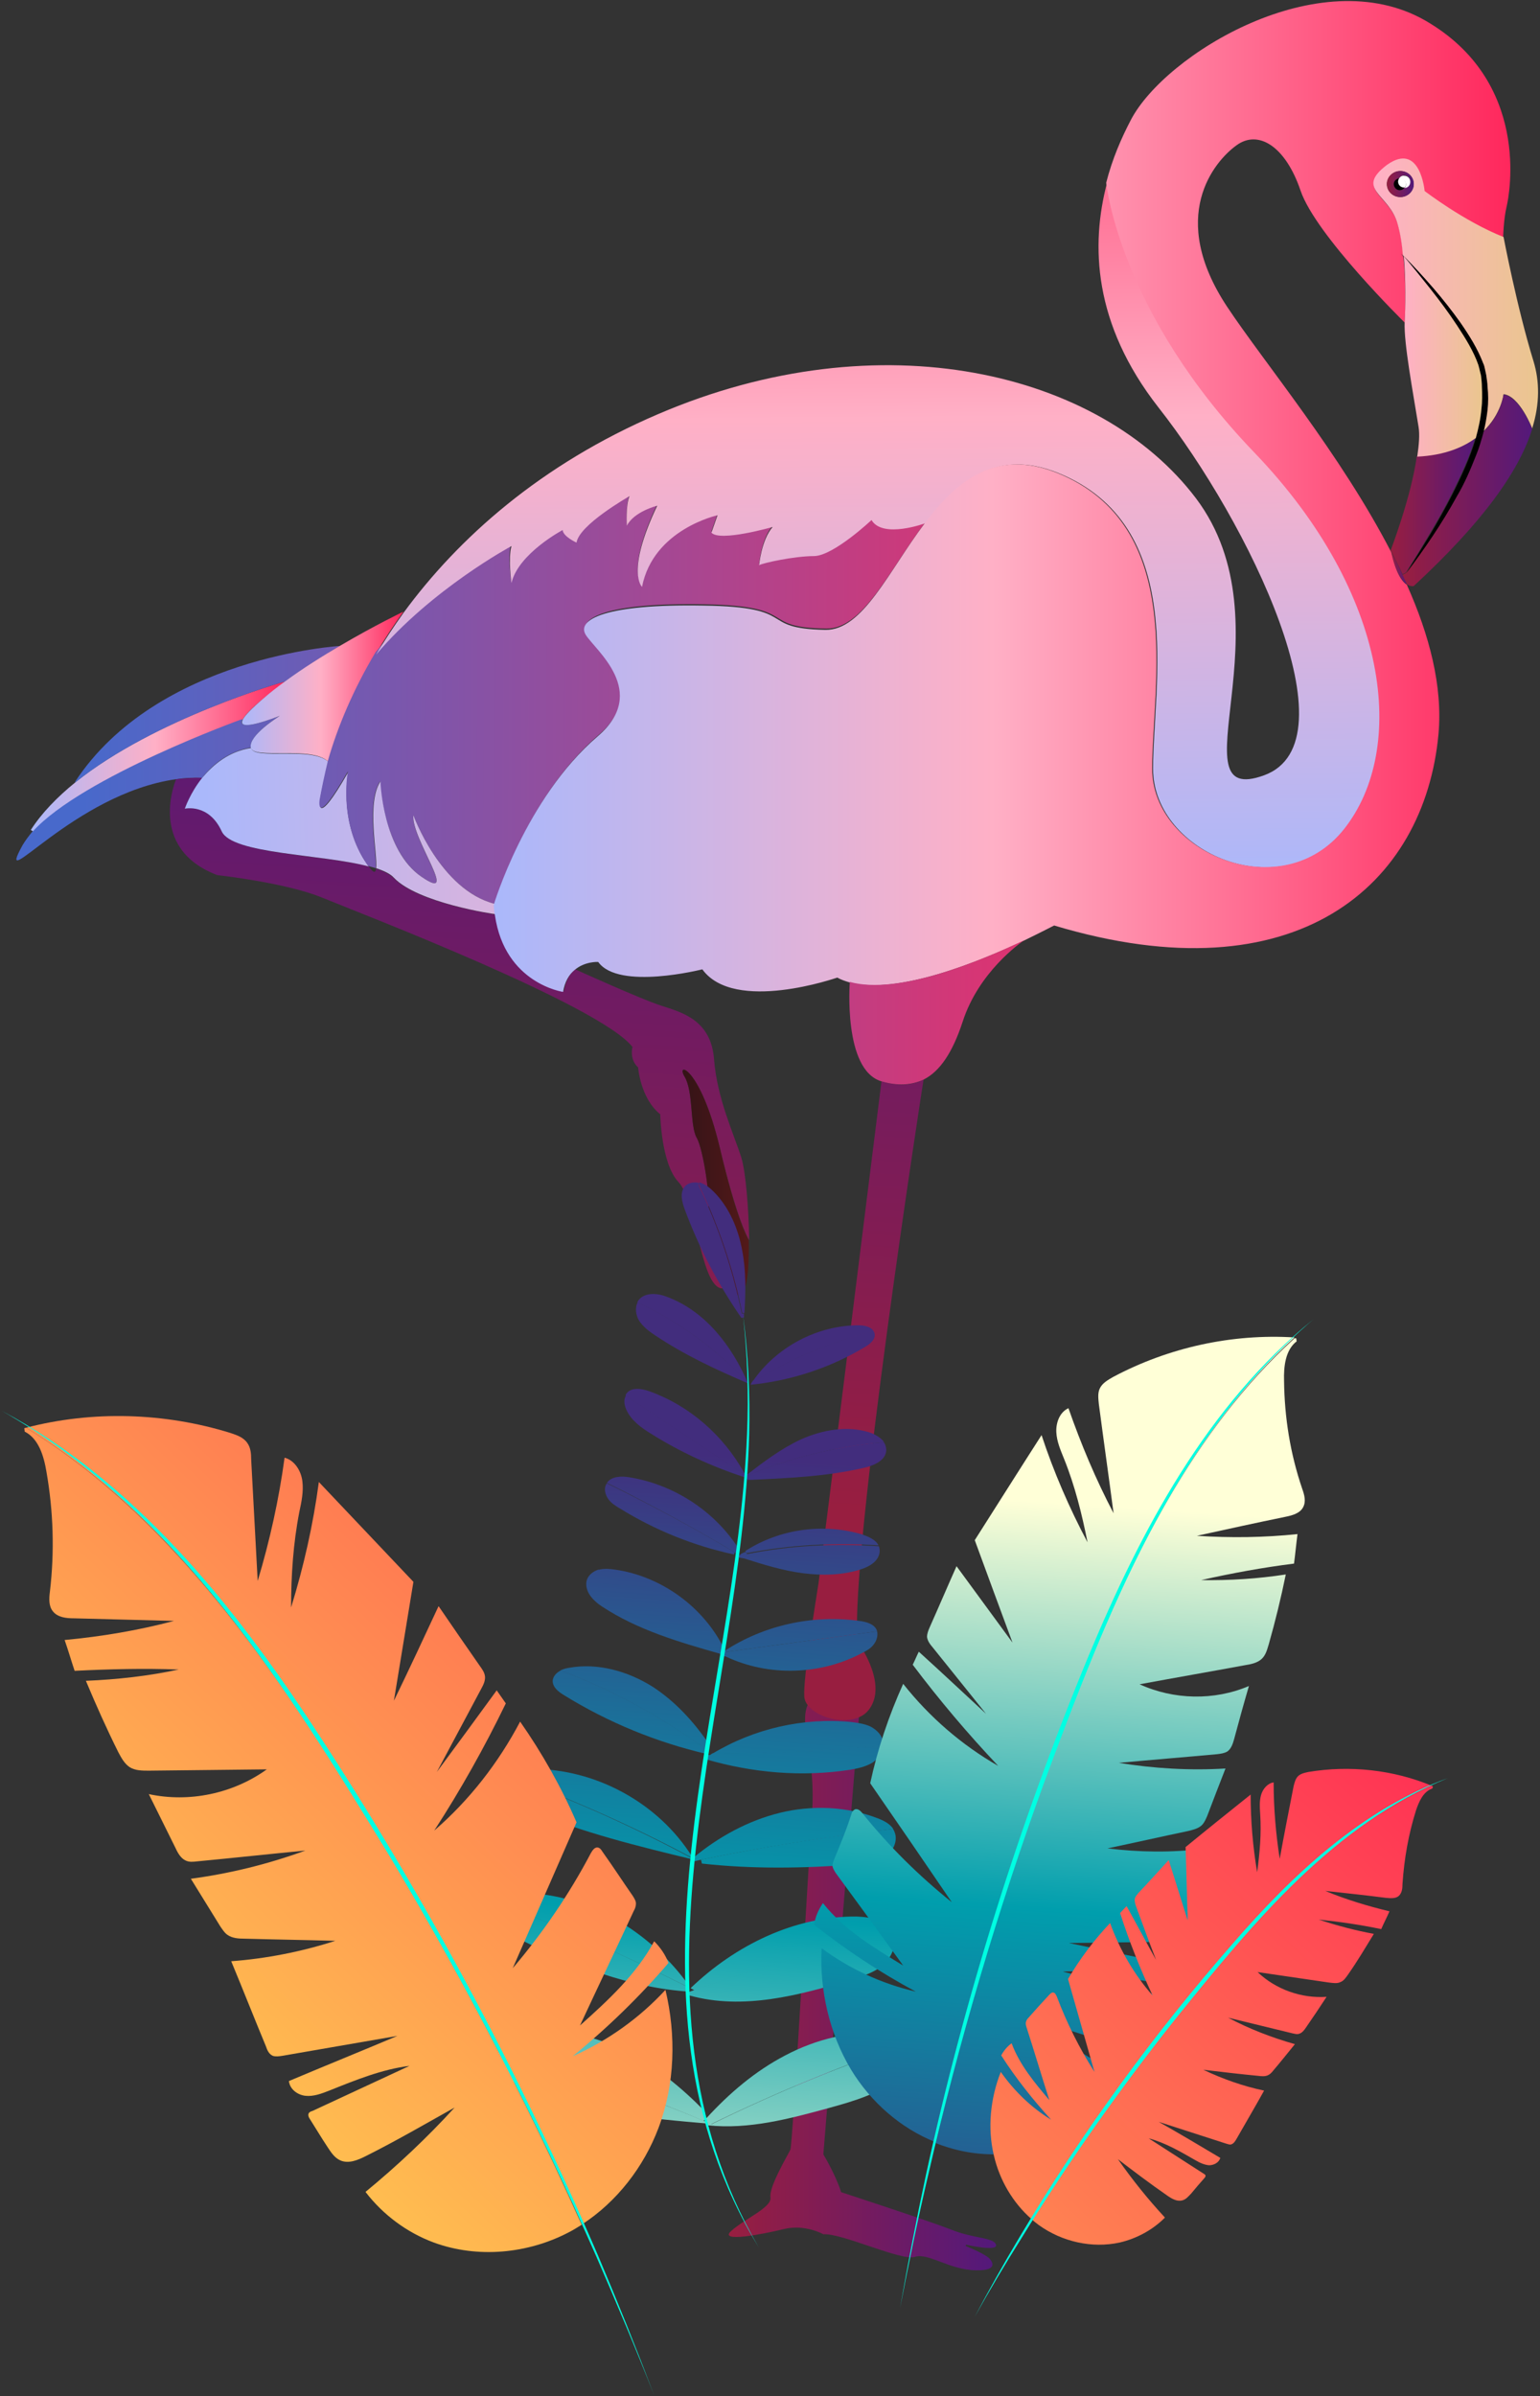 <?xml version="1.0" encoding="utf-8"?>
<!-- Generator: Adobe Illustrator 24.1.1, SVG Export Plug-In . SVG Version: 6.00 Build 0)  -->
<svg version="1.1" id="Layer_1" xmlns="http://www.w3.org/2000/svg" xmlns:xlink="http://www.w3.org/1999/xlink" x="0px" y="0px"
	 viewBox="0 0 355 552" style="enable-background:new 0 0 355 552;" xml:space="preserve">
<rect x="0" y="0" width="355" height="552" fill="#333333" stroke="none"/>
<style type="text/css">
	.st0{fill:url(#SVGID_1_);}
	.st1{fill:url(#SVGID_2_);}
	.st2{fill:url(#SVGID_3_);}
	.st3{fill:url(#SVGID_4_);}
	.st4{fill:url(#SVGID_5_);}
	.st5{fill:url(#SVGID_6_);}
	.st6{fill:url(#SVGID_7_);}
	.st7{fill:url(#SVGID_8_);}
	.st8{fill:url(#SVGID_9_);}
	.st9{fill:url(#SVGID_10_);}
	.st10{fill:url(#SVGID_11_);}
	.st11{fill:url(#SVGID_12_);}
	.st12{fill:url(#SVGID_13_);}
	.st13{fill:url(#SVGID_14_);}
	.st14{fill:url(#SVGID_15_);}
	.st15{fill:url(#SVGID_16_);}
	.st16{fill:url(#SVGID_17_);}
	.st17{fill:url(#SVGID_18_);}
	.st18{fill:#FFFFFF;}
	.st19{fill:url(#SVGID_19_);}
	.st20{fill:url(#SVGID_20_);}
	.st21{fill:none;}
	.st22{fill:url(#SVGID_21_);}
	.st23{fill:url(#SVGID_22_);}
	.st24{fill:url(#SVGID_23_);}
	.st25{fill:url(#SVGID_24_);}
	.st26{fill:url(#SVGID_25_);}
	.st27{fill:url(#SVGID_26_);}
	.st28{fill:url(#SVGID_27_);}
	.st29{fill:url(#SVGID_28_);}
	.st30{fill:url(#SVGID_29_);}
	.st31{fill:url(#SVGID_30_);}
	.st32{fill:url(#SVGID_31_);}
	.st33{fill:url(#SVGID_32_);}
	.st34{fill:url(#SVGID_33_);}
	.st35{fill:url(#SVGID_34_);}
	.st36{fill:url(#SVGID_35_);}
	.st37{fill:url(#SVGID_36_);}
	.st38{fill:url(#SVGID_37_);}
	.st39{fill:url(#SVGID_38_);}
	.st40{fill:url(#SVGID_39_);}
	.st41{fill:url(#SVGID_40_);}
	.st42{fill:url(#SVGID_41_);}
	.st43{fill:url(#SVGID_42_);}
	.st44{fill:url(#SVGID_43_);}
	.st45{fill:url(#SVGID_44_);}
	.st46{fill:url(#SVGID_45_);}
	.st47{fill:url(#SVGID_46_);}
	.st48{fill:url(#SVGID_47_);}
	.st49{fill:url(#SVGID_48_);}
	.st50{fill:url(#SVGID_49_);}
	.st51{fill:url(#SVGID_50_);}
	.st52{fill:url(#SVGID_51_);}
	.st53{fill:url(#SVGID_52_);}
	.st54{fill:url(#SVGID_53_);}
	.st55{fill:url(#SVGID_54_);}
	.st56{fill:#00FFE2;}
	.st57{fill:url(#SVGID_55_);}
	.st58{fill:url(#SVGID_56_);}
	.st59{fill:url(#SVGID_57_);}
	.st60{fill:url(#SVGID_58_);}
	.st61{fill:url(#SVGID_59_);}
	.st62{fill:url(#SVGID_60_);}
</style>
<g>
	<g>
		<g>
			
				<linearGradient id="SVGID_1_" gradientUnits="userSpaceOnUse" x1="387.528" y1="422.175" x2="391.126" y2="422.175" gradientTransform="matrix(-1 0 0 -1 711.83 553)">
				<stop  offset="0" style="stop-color:#53197B"/>
				<stop  offset="1" style="stop-color:#981E40"/>
			</linearGradient>
			<path class="st0" d="M323.3,132.4c-0.8-1.8-1.7-3.5-2.6-5.3c1.1,4.9,2.5,6.8,3.6,7.5C324,133.8,323.7,133.1,323.3,132.4z"/>
			
				<linearGradient id="SVGID_2_" gradientUnits="userSpaceOnUse" x1="426.87" y1="370.621" x2="692.64" y2="371.462" gradientTransform="matrix(-1 0 0 -1 711.83 553)">
				<stop  offset="0" style="stop-color:#FF275C"/>
				<stop  offset="1" style="stop-color:#4869CB"/>
			</linearGradient>
			<path class="st1" d="M5.2,194.7c-6.8,12.4,11.7-11.9,35.4-15.2c2-0.3,4-0.4,6-0.3c2.4-3.1,6.1-6.1,11.2-7c-0.5-2.8,6.3-7,6.7-7.3
				c-0.5,0.2-10.3,4.1-8.6,0.8l-0.2-0.1c0,0-36.6,13.2-48.1,25.8C6.6,192.6,5.8,193.7,5.2,194.7L5.2,194.7z"/>
			
				<linearGradient id="SVGID_3_" gradientUnits="userSpaceOnUse" x1="646.123" y1="378.727" x2="704.778" y2="378.727" gradientTransform="matrix(-1 0 0 -1 711.83 553)">
				<stop  offset="0" style="stop-color:#FF275C"/>
				<stop  offset="0.51" style="stop-color:#FFB0C6"/>
				<stop  offset="1" style="stop-color:#AAB8FB"/>
			</linearGradient>
			<path class="st2" d="M7.1,191.2l0.5,0.3c11.5-12.6,48.1-25.8,48.1-25.8l0.2,0.1c0.5-0.9,1.8-2.4,4.6-4.7c1.7-1.4,3.4-2.7,5.2-4.1
				c-0.5,0.1-30,8.5-48.3,23.2C13.2,183.6,9.6,187.3,7.1,191.2L7.1,191.2z"/>
			
				<linearGradient id="SVGID_4_" gradientUnits="userSpaceOnUse" x1="426.812" y1="387.735" x2="692.582" y2="388.576" gradientTransform="matrix(-1 0 0 -1 711.83 553)">
				<stop  offset="0" style="stop-color:#FF275C"/>
				<stop  offset="1" style="stop-color:#4869CB"/>
			</linearGradient>
			<path class="st3" d="M17.3,180.1l0.1,0.1c18.4-14.7,47.8-23.1,48.3-23.2l0,0c4.2-3,8.6-5.8,12.7-8.2
				C78.5,148.8,36.3,151.2,17.3,180.1L17.3,180.1z"/>
			
				<linearGradient id="SVGID_5_" gradientUnits="userSpaceOnUse" x1="600.7" y1="405.999" x2="612.112" y2="210.683" gradientTransform="matrix(-1 0 0 -1 711.83 553)">
				<stop  offset="0" style="stop-color:#53197B"/>
				<stop  offset="1" style="stop-color:#981E40"/>
			</linearGradient>
			<path class="st4" d="M167,293c-1-4.9-4.3-13-3.8-14.2c0.7-1.8-1-13.9-2.6-16.7c-1.6-2.8-0.7-10.6-2.8-14.1
				c-2.1-3.5,3.6-2.4,8.1,16.3c4,16.7,6.4,20.7,6.8,21.4c-0.1-7.3-0.8-15.7-1.8-19c-1.7-5.4-5.6-13.6-6.3-22.7
				c-0.7-9.1-7.5-10.8-12.1-12.3c-4.7-1.5-19.9-8.4-19.9-8.4c-1.2,1-2.2,2.6-2.6,5c0,0-13.3-1.9-15.7-17.6c-0.4-0.1-18-2.6-23.5-8.4
				c-0.9-0.9-2.3-1.6-4.1-2.2c-0.1,1-0.6,1.1-1.7-0.5c-10.9-2.8-31.5-2.8-33.9-8.1c-3-6.5-8.5-5.2-8.5-5.2s1.2-3.5,4-7.1
				c-2-0.1-4,0.1-6,0.3l0,0c0,0-6.9,15.9,9.5,22.1c0,0,15.7,1.7,24.2,5.2c8.5,3.5,64.1,24.8,71.5,34.4c0,0-0.8,2.8,1.3,4.7
				c0,0,0.5,7.1,5.1,10.8c0,0,0.2,11.4,4.2,15.6c4,4.2,5,22.7,9.5,24.4C167.5,297.2,167.6,295.5,167,293L167,293L167,293z"/>
			
				<linearGradient id="SVGID_6_" gradientUnits="userSpaceOnUse" x1="418.601" y1="373.776" x2="664.517" y2="366.406" gradientTransform="matrix(-1 0 0 -1 711.83 553)">
				<stop  offset="0" style="stop-color:#FF275C"/>
				<stop  offset="0.51" style="stop-color:#FFB0C6"/>
				<stop  offset="1" style="stop-color:#AAB8FB"/>
			</linearGradient>
			<path class="st5" d="M46.6,179.2c-2.8,3.5-4,7.1-4,7.1s5.5-1.3,8.5,5.2c2.4,5.3,23,5.2,33.9,8.1c-0.3-0.3-0.5-0.8-0.9-1.3
				c-6.1-9.6-3.8-20.5-3.8-20.5c-7.8,13.7-6.5,6.4-6.5,6.4c0.4-2.7,1.1-5.6,2-8.6c-3.7-3.8-17.4-0.4-17.9-3.3
				C52.7,173.1,49.1,176.2,46.6,179.2L46.6,179.2z"/>
			
				<linearGradient id="SVGID_7_" gradientUnits="userSpaceOnUse" x1="618.85" y1="394.776" x2="656.141" y2="394.776" gradientTransform="matrix(-1 0 0 -1 711.83 553)">
				<stop  offset="0" style="stop-color:#FF275C"/>
				<stop  offset="0.51" style="stop-color:#FFB0C6"/>
				<stop  offset="1" style="stop-color:#AAB8FB"/>
			</linearGradient>
			<path class="st6" d="M64.5,164.9c-0.4,0.3-7.2,4.5-6.7,7.3c0.5,2.9,14.2-0.5,17.9,3.3c2.2-7.7,5.8-16.3,11-25h0
				c1.9-3.2,4-6.4,6.3-9.6c0,0-6.5,3.1-14.5,7.8c-4.1,2.4-8.6,5.2-12.7,8.2l0,0c-1.8,1.3-3.6,2.7-5.2,4.1c-2.7,2.3-4.1,3.8-4.6,4.7
				C54.2,169,64,165.1,64.5,164.9z"/>
			
				<linearGradient id="SVGID_8_" gradientUnits="userSpaceOnUse" x1="426.802" y1="391.252" x2="692.573" y2="392.094" gradientTransform="matrix(-1 0 0 -1 711.83 553)">
				<stop  offset="0" style="stop-color:#FF275C"/>
				<stop  offset="1" style="stop-color:#4869CB"/>
			</linearGradient>
			<path class="st7" d="M73.7,184.1c0,0-1.3,7.3,6.5-6.4c0,0-2.2,10.9,3.8,20.5c0.3,0.5,0.6,0.9,0.9,1.3c0.6,0.2,1.2,0.3,1.7,0.5
				c0.4-3.1-2.3-14.9,1-20c0,0,0.6,15.8,9.6,22c9,6.2-2.6-8.9-1.9-14.2c0,0,6.2,17.2,18.7,20.4c0,0,7.3-24.6,24-38.9
				c12-10.3-0.7-19.9-2.8-23.4c-2-3.5,4.6-7.1,27.1-6.7c22.5,0.4,12.2,5.4,28.2,5.6c8.5,0.1,14.5-13.5,22.9-24.6
				c0,0-9.9,3.7-12.5-0.7c0,0-8.6,8.3-13.2,8.3c-4.5,0.1-11.9,1.7-12.7,2.1c0,0,0.5-5.8,3.1-8.8c0,0-12.2,3.5-14.1,1.3l1.4-4
				c0,0-14.8,3.3-17.4,16.5c0,0-3.8-3.4,3.5-18.7c0,0-5.4,1.3-7,4.6c0,0-0.3-4.6,0.6-6.8c-0.4,0.2-11.6,6.6-12.3,10.4
				c0,0-3.1-1.4-3.2-2.9c0,0-10.2,5.4-11.8,12.2c0,0-0.8-5.6,0-8.5c0,0-18.3,9.7-31.2,25h0c-5.2,8.7-8.8,17.3-11,25
				C74.8,178.5,74.2,181.4,73.7,184.1L73.7,184.1z"/>
			
				<linearGradient id="SVGID_9_" gradientUnits="userSpaceOnUse" x1="418.301" y1="363.415" x2="664.207" y2="356.046" gradientTransform="matrix(-1 0 0 -1 711.83 553)">
				<stop  offset="0" style="stop-color:#FF275C"/>
				<stop  offset="0.51" style="stop-color:#FFB0C6"/>
				<stop  offset="1" style="stop-color:#AAB8FB"/>
			</linearGradient>
			<path class="st8" d="M87.7,180c-3.3,5-0.6,16.9-1,20c1.8,0.6,3.3,1.3,4.1,2.2c5.5,5.8,23.1,8.4,23.5,8.4
				c-0.1-0.8-0.2-1.6-0.3-2.4c-12.5-3.2-18.7-20.4-18.7-20.4c-0.6,5.3,10.9,20.4,1.9,14.2C88.2,195.9,87.7,180.1,87.7,180L87.7,180z
				"/>
			
				<linearGradient id="SVGID_10_" gradientUnits="userSpaceOnUse" x1="510.776" y1="569.557" x2="509.093" y2="348.012" gradientTransform="matrix(-1 0 0 -1 711.83 553)">
				<stop  offset="0" style="stop-color:#FF275C"/>
				<stop  offset="0.51" style="stop-color:#FFB0C6"/>
				<stop  offset="1" style="stop-color:#AAB8FB"/>
			</linearGradient>
			<path class="st9" d="M145.1,114.3c-0.9,2.2-0.6,6.8-0.6,6.8c1.7-3.3,7-4.6,7-4.6c-7.3,15.3-3.5,18.7-3.5,18.7
				c2.6-13.3,17.4-16.5,17.4-16.5l-1.4,4c1.9,2.2,14.1-1.3,14.1-1.3c-2.6,3-3.1,8.8-3.1,8.8c0.8-0.5,8.1-2.1,12.7-2.1
				c4.5-0.1,13.2-8.3,13.2-8.3c2.6,4.4,12.5,0.7,12.5,0.7c7.3-9.6,16.3-17.2,30.4-11.6c30.1,12.1,22,48.8,22,68.2
				c0,19.4,29.9,32.2,44.3,13.8s10.6-54-20.7-86.6c-30.9-32.2-34.1-61.4-34.2-62.2c-3.8,14.3-3.2,32.5,11.8,51.7
				c20.8,26.4,45.5,77.1,24.4,84.8c-21.1,7.7,6.3-34.6-15.7-63.8c-22.1-29.2-72.7-41.4-124-19.4c-27.1,11.6-46.1,28.6-58.7,45.8
				c-2.3,3.2-4.4,6.4-6.3,9.6c12.9-15.2,31.2-25,31.2-25c-0.8,2.8,0,8.5,0,8.5c1.6-6.8,11.8-12.2,11.8-12.2c0.1,1.5,3.2,2.9,3.2,2.9
				C133.5,120.9,144.8,114.5,145.1,114.3L145.1,114.3z"/>
			
				<linearGradient id="SVGID_11_" gradientUnits="userSpaceOnUse" x1="363.551" y1="438.792" x2="597.816" y2="438.792" gradientTransform="matrix(-1 0 0 -1 711.83 553)">
				<stop  offset="0" style="stop-color:#FF275C"/>
				<stop  offset="0.51" style="stop-color:#FFB0C6"/>
				<stop  offset="1" style="stop-color:#AAB8FB"/>
			</linearGradient>
			<path class="st10" d="M236.2,216.6c4.1-2,6.8-3.4,6.8-3.4c56,16.8,85.4-9.4,88.6-44.1c1-11-2.1-22.8-7.3-34.4
				c-1.1-0.7-2.5-2.6-3.6-7.5c-11.6-22.5-29.3-43.7-37.8-56.5c-13.8-20.8-3-33.5,2.1-37.2c5-3.7,11.3,0.1,14.8,10.4
				c3.5,10.3,24,30.4,24,30.4c0.2-3.3,0.3-9.4-0.3-15.1c-0.2-0.2-0.4-0.5-0.6-0.7c0.2,0.2,0.4,0.4,0.6,0.6c-0.2-2.6-0.6-5.1-1.2-7.2
				c-1.8-7-10-8-2.5-13.7c7.5-5.6,8.5,5.9,8.5,5.9s9.1,7,18.2,10.6c0,0,0.1-4.2,0.8-7.1c0.7-2.9,5.6-28.9-18.8-42.9
				c-24.4-13.9-59.9,7.8-67.8,22.9c-2.2,4.2-4.3,9-5.7,14.5c0.1,0.9,3.3,30.1,34.2,62.2c31.4,32.7,35.1,68.3,20.7,86.6
				s-44.3,5.5-44.3-13.8s8.1-56.1-22-68.2c-14.1-5.6-23.1,1.9-30.4,11.6c-8.3,11-14.3,24.7-22.9,24.6c-16-0.3-5.6-5.3-28.2-5.6
				c-22.5-0.4-29.2,3.2-27.1,6.7c2.1,3.5,14.8,13.1,2.8,23.4c-16.7,14.3-24,38.9-24,38.9c0.1,0.8,0.1,1.6,0.3,2.4
				c2.3,15.7,15.7,17.6,15.7,17.6c0.4-2.4,1.4-4,2.6-5c2.4-2.1,5.5-1.9,5.5-1.9c4.7,6.6,24,1.7,24,1.7c7.4,10.2,31.1,1.9,31.1,1.9
				c0.9,0.5,1.8,0.8,2.8,1.1C207,229.3,226,221.4,236.2,216.6C236.2,216.6,236.2,216.6,236.2,216.6L236.2,216.6z"/>
			
				<linearGradient id="SVGID_12_" gradientUnits="userSpaceOnUse" x1="539.147" y1="280.652" x2="554.49" y2="280.652" gradientTransform="matrix(-1 0 0 -1 711.83 553)">
				<stop  offset="0" style="stop-color:#531919"/>
				<stop  offset="1" style="stop-color:#341317"/>
			</linearGradient>
			<path class="st11" d="M165.9,264.3c-4.5-18.7-10.2-19.8-8.1-16.3c2.1,3.5,1.2,11.3,2.8,14.1c1.6,2.7,3.3,14.9,2.6,16.7
				c-0.5,1.2,2.8,9.3,3.8,14.2c0,0,0,0,0,0c0.3,0.8,3,8.6,4.7,3.8c0.7-2,1-6.3,0.9-11.1C172.2,285,169.8,280.9,165.9,264.3z"/>
			
				<linearGradient id="SVGID_13_" gradientUnits="userSpaceOnUse" x1="482.233" y1="95.147" x2="543.902" y2="95.147" gradientTransform="matrix(-1 0 0 -1 711.83 553)">
				<stop  offset="0" style="stop-color:#53197B"/>
				<stop  offset="1" style="stop-color:#981E40"/>
			</linearGradient>
			<path class="st12" d="M222.6,517.4l0.1-0.3c0,0,7.4,1.7,6.9,0c-0.5-1.7-5.3-1.4-10.4-3.5c-5.1-2-25.3-8.6-25.3-8.6
				c-1.3-4.1-4.1-8.7-4.1-8.7l8.2-100.8c-3.9,1.7-9.8-0.1-11.8-2.8c-2.1,4.8,1.9,11.7,1,24.8c-0.9,13.1-4.5,76.6-5,77.7
				c-0.5,1.1-5,8.6-4.6,11c0.4,2.3-5.9,4.9-9,7.7c-3.2,2.8,7.2,0.8,12.1-0.4c4.9-1.2,9.1,1.2,9.1,1.2c4.3-0.3,17.9,6.2,21.1,5.2
				c3.1-1,7.9,3,14.1,3.1c6.2,0.1,2.9-2.9,2.9-2.9C226.7,519.2,224.8,518.3,222.6,517.4L222.6,517.4z"/>
			
				<linearGradient id="SVGID_14_" gradientUnits="userSpaceOnUse" x1="502.962" y1="400.265" x2="514.365" y2="204.968" gradientTransform="matrix(-1 0 0 -1 711.83 553)">
				<stop  offset="0" style="stop-color:#53197B"/>
				<stop  offset="1" style="stop-color:#981E40"/>
			</linearGradient>
			<path class="st13" d="M186.2,392.8c2,2.7,7.9,4.5,11.8,2.8c1.2-0.5,2.1-1.3,2.8-2.5c3.5-6-3.1-14.9-3.1-14.9
				c-1.9-19.4,15-128.4,15.2-129.5c-2.8,1.4-6,1.5-9.7,0.4c0,0-14,112.2-14.5,115.5c-0.5,3.4-3.6,21.8-3.3,26.3
				C185.5,391.6,185.7,392.2,186.2,392.8L186.2,392.8z"/>
			
				<linearGradient id="SVGID_15_" gradientUnits="userSpaceOnUse" x1="427.025" y1="319.579" x2="692.805" y2="320.42" gradientTransform="matrix(-1 0 0 -1 711.83 553)">
				<stop  offset="0" style="stop-color:#FF275C"/>
				<stop  offset="1" style="stop-color:#4869CB"/>
			</linearGradient>
			<path class="st14" d="M195.9,226.2c0,0-1.6,20.3,7.3,22.9c3.7,1.1,6.9,0.9,9.7-0.4l0,0c3.8-1.9,6.7-6.3,9-13.3
				c3.7-11.5,13.3-18.2,14.2-18.8C226,221.4,207,229.3,195.9,226.2L195.9,226.2z"/>
			
				<linearGradient id="SVGID_16_" gradientUnits="userSpaceOnUse" x1="357.18" y1="484.993" x2="395.048" y2="484.993" gradientTransform="matrix(-1 0 0 -1 711.83 553)">
				<stop  offset="0" style="stop-color:#EAC68E"/>
				<stop  offset="1" style="stop-color:#FFB0C6"/>
			</linearGradient>
			<path class="st15" d="M328.4,44c0,0,9.1,7,18.2,10.6c0,0,3.1,16.3,6.9,28.6c1.4,4.6,1.5,9.7-0.3,15.5l0,0c0,0-2.9-7.5-6.6-7.9
				c0,0-0.5,4.6-4.7,8.6c0.4-1.6,0.7-3.3,0.9-5c0.2-1.8,0.2-3.6,0-5.4c0-0.9-0.2-1.8-0.3-2.7c-0.1-0.4-0.2-0.9-0.3-1.4
				c-0.1-0.5-0.2-0.9-0.4-1.3c-1.3-3.4-3.2-6.4-5.2-9.3c-3.9-5.5-8.4-10.6-13.2-15.4c-0.2-2.6-0.6-5.1-1.2-7.2c-1.8-7-10-8-2.5-13.7
				C327.4,32.5,328.4,44,328.4,44L328.4,44z M322.8,45.4c1.7,0,3.1-1.4,3.1-3c0-1.7-1.4-3-3.1-3s-3.1,1.4-3.1,3
				C319.7,44.1,321.1,45.4,322.8,45.4z"/>
			
				<linearGradient id="SVGID_17_" gradientUnits="userSpaceOnUse" x1="385.923" y1="510.587" x2="392.161" y2="510.587" gradientTransform="matrix(-1 0 0 -1 711.83 553)">
				<stop  offset="0" style="stop-color:#53197B"/>
				<stop  offset="1" style="stop-color:#981E40"/>
			</linearGradient>
			<path class="st16" d="M325.9,42.4c0,1.7-1.4,3-3.1,3s-3.1-1.4-3.1-3c0-1.7,1.4-3,3.1-3S325.9,40.7,325.9,42.4z M322.7,43.8
				c0.5,0,0.9-0.2,1.1-0.6c0.7,0,1.3-0.6,1.3-1.4s-0.6-1.4-1.4-1.4c-0.5,0-0.9,0.3-1.2,0.7c-0.7,0.1-1.2,0.7-1.2,1.3
				C321.3,43.2,321.9,43.8,322.7,43.8L322.7,43.8z"/>
			
				<linearGradient id="SVGID_18_" gradientUnits="userSpaceOnUse" x1="371.668" y1="436.343" x2="391.203" y2="436.343" gradientTransform="matrix(-1 0 0 -1 711.83 553)">
				<stop  offset="0" style="stop-color:#53197B"/>
				<stop  offset="1" style="stop-color:#981E40"/>
			</linearGradient>
			<path class="st17" d="M320.6,126.7c0,0.1,0,0.2,0.1,0.3c0.9,1.8,1.8,3.5,2.6,5.3l0.8-0.4l2.8-4.5l2.7-4.5c1.8-3,3.5-6,5.1-9.2
				c2.1-4.2,4.1-8.5,5.4-12.9c-3,2.2-7.3,3.9-13.5,4.3C325.3,114.5,320.6,126.7,320.6,126.7L320.6,126.7z"/>
			<path d="M322.5,41.1c-0.7,0.1-1.2,0.7-1.2,1.3c0,0.7,0.6,1.4,1.3,1.4c0.5,0,0.9-0.2,1.1-0.6h-0.1c-0.8,0-1.4-0.6-1.4-1.4
				C322.3,41.5,322.4,41.3,322.5,41.1L322.5,41.1z"/>
			<path class="st18" d="M322.5,41.1c-0.1,0.2-0.2,0.5-0.2,0.7c0,0.8,0.6,1.4,1.4,1.4h0.1c0.2-0.2,0.3-0.5,0.3-0.8
				c0-0.7-0.6-1.4-1.4-1.4C322.6,41.1,322.6,41.1,322.5,41.1L322.5,41.1z"/>
			<path class="st18" d="M322.5,41.1c0,0,0.1,0,0.2,0c0.7,0,1.4,0.6,1.4,1.4c0,0.3-0.1,0.6-0.3,0.8c0.7,0,1.3-0.6,1.3-1.4
				s-0.6-1.4-1.4-1.4C323.2,40.4,322.8,40.7,322.5,41.1L322.5,41.1z"/>
			<path d="M323,58.4c0.2,0.2,0.4,0.5,0.6,0.7c0,0,0-0.1,0-0.1C323.4,58.8,323.2,58.6,323,58.4L323,58.4z"/>
			
				<linearGradient id="SVGID_19_" gradientUnits="userSpaceOnUse" x1="358.544" y1="440.098" x2="388.524" y2="440.098" gradientTransform="matrix(-1 0 0 -1 711.83 553)">
				<stop  offset="0" style="stop-color:#53197B"/>
				<stop  offset="1" style="stop-color:#981E40"/>
			</linearGradient>
			<path class="st19" d="M324.1,132l-0.8,0.4c0.3,0.7,0.7,1.5,1,2.2c0.9,0.6,1.6,0.4,1.6,0.4c16-14.8,24.3-26.5,27.3-36.2l0,0
				c0,0-2.9-7.5-6.6-7.9c0,0-0.5,4.6-4.7,8.6c-0.5,1.8-1,3.6-1.7,5.3c-1.3,3.3-2.7,6.5-4.5,9.6C332.4,120.5,328.4,126.4,324.1,132
				L324.1,132z"/>
			<path d="M323.6,59c0,0,0,0.1,0,0.1c2.1,2.4,4.1,4.9,6.1,7.5c2.2,2.7,4.3,5.6,6.2,8.5c1.9,2.9,3.7,5.9,4.9,9.1
				c0.2,0.4,0.3,0.8,0.3,1.2c0.1,0.4,0.2,0.8,0.3,1.2c0.1,0.9,0.2,1.7,0.2,2.6c0.1,1.7,0.1,3.4-0.1,5.1c-0.2,2.3-0.7,4.5-1.3,6.7
				c0.7-0.5,1.3-1,1.8-1.5c0.4-1.6,0.7-3.3,0.9-5c0.2-1.8,0.2-3.6,0-5.4c0-0.9-0.2-1.8-0.3-2.7c-0.1-0.4-0.2-0.9-0.3-1.4
				c-0.1-0.5-0.2-0.9-0.4-1.3c-1.3-3.4-3.2-6.4-5.2-9.3C332.8,68.9,328.3,63.8,323.6,59L323.6,59z"/>
			
				<linearGradient id="SVGID_20_" gradientUnits="userSpaceOnUse" x1="370.218" y1="470.844" x2="388.254" y2="470.844" gradientTransform="matrix(-1 0 0 -1 711.83 553)">
				<stop  offset="0" style="stop-color:#EAC68E"/>
				<stop  offset="1" style="stop-color:#FFB0C6"/>
			</linearGradient>
			<path class="st20" d="M323.8,74.2c-0.2,4.9,1.9,16,3.2,24.1c0.3,1.8,0.1,4.2-0.3,6.9c6.2-0.3,10.5-2.1,13.5-4.3
				c0.6-2.2,1.1-4.4,1.3-6.7c0.2-1.7,0.2-3.4,0.1-5.1c0-0.9-0.1-1.7-0.2-2.6c-0.1-0.4-0.2-0.8-0.3-1.2c-0.1-0.4-0.2-0.8-0.3-1.2
				c-1.1-3.2-3-6.2-4.9-9.1c-1.9-2.9-4-5.7-6.2-8.5c-2-2.5-4-5-6.1-7.5C324.1,64.8,324,70.8,323.8,74.2L323.8,74.2z"/>
			<path d="M327,127.5l-2.8,4.5c4.2-5.6,8.2-11.4,11.6-17.6c1.8-3,3.2-6.3,4.5-9.6c0.7-1.7,1.2-3.5,1.7-5.3c-0.5,0.5-1.1,1-1.8,1.5
				c-1.3,4.4-3.3,8.7-5.4,12.9c-1.6,3.1-3.3,6.2-5.1,9.2L327,127.5L327,127.5z"/>
		</g>
		<path class="st21" d="M207.7,120.8c4.5-4.7,10.3-7.7,16.5-9.4"/>
	</g>
	<g>
		
			<linearGradient id="SVGID_21_" gradientUnits="userSpaceOnUse" x1="581.034" y1="20.328" x2="567.553" y2="219.165" gradientTransform="matrix(-1 0 0 -1 711.83 553)">
			<stop  offset="0" style="stop-color:#FFFFD7"/>
			<stop  offset="0.47" style="stop-color:#009EAD"/>
			<stop  offset="1" style="stop-color:#422D7D"/>
		</linearGradient>
		<path class="st22" d="M122.5,407.5c-1.8,0-3.9,0.3-5,1.7c14.4,5.3,28.4,11.5,41.9,18.7l0.2-0.1
			C151.8,415.3,137.2,407.4,122.5,407.5L122.5,407.5z"/>
		
			<linearGradient id="SVGID_22_" gradientUnits="userSpaceOnUse" x1="574.992" y1="19.912" x2="561.52" y2="218.749" gradientTransform="matrix(-1 0 0 -1 711.83 553)">
			<stop  offset="0" style="stop-color:#FFFFD7"/>
			<stop  offset="0.47" style="stop-color:#009EAD"/>
			<stop  offset="1" style="stop-color:#422D7D"/>
		</linearGradient>
		<path class="st23" d="M131.2,384.2c-0.7,0.1-1.4,0.3-2,0.6c12.1,4.6,23.5,10.8,33.9,18.5c0.1-0.6,0.2-1.1,0.3-1.6
			c-3.5-5.1-7.7-9.7-12.9-13.1C144.8,385,137.8,383,131.2,384.2L131.2,384.2z"/>
		
			<linearGradient id="SVGID_23_" gradientUnits="userSpaceOnUse" x1="569.772" y1="19.544" x2="556.291" y2="218.391" gradientTransform="matrix(-1 0 0 -1 711.83 553)">
			<stop  offset="0" style="stop-color:#FFFFD7"/>
			<stop  offset="0.47" style="stop-color:#009EAD"/>
			<stop  offset="1" style="stop-color:#422D7D"/>
		</linearGradient>
		<path class="st24" d="M169.4,357.6c-9.6-5.7-19.5-11-29.5-15.9c-0.1,0.1-0.1,0.2-0.2,0.3c-0.5,1-0.2,2.3,0.5,3.3s1.7,1.6,2.7,2.2
			c8.1,5,17,8.6,26.3,10.6L169.4,357.6z"/>
		
			<linearGradient id="SVGID_24_" gradientUnits="userSpaceOnUse" x1="570.734" y1="19.621" x2="557.253" y2="218.458" gradientTransform="matrix(-1 0 0 -1 711.83 553)">
			<stop  offset="0" style="stop-color:#FFFFD7"/>
			<stop  offset="0.47" style="stop-color:#009EAD"/>
			<stop  offset="1" style="stop-color:#422D7D"/>
		</linearGradient>
		<path class="st25" d="M141.9,361.6c-1.3-0.2-2.6-0.3-3.8,0c-0.1,0-0.2,0-0.3,0.1c9.8,5.1,19.3,10.9,28.3,17.3l0.3-0.2
			C161.5,369.7,152.1,363.1,141.9,361.6L141.9,361.6z"/>
		
			<linearGradient id="SVGID_25_" gradientUnits="userSpaceOnUse" x1="567.785" y1="19.418" x2="554.304" y2="218.246" gradientTransform="matrix(-1 0 0 -1 711.83 553)">
			<stop  offset="0" style="stop-color:#FFFFD7"/>
			<stop  offset="0.47" style="stop-color:#009EAD"/>
			<stop  offset="1" style="stop-color:#422D7D"/>
		</linearGradient>
		<path class="st26" d="M149.7,320.5c-1.7-0.6-4-1-5.2,0.4c-0.1,0.2-0.3,0.3-0.3,0.6c8.9,5.9,17.7,11.8,26.6,17.7h0.7
			C166.7,330.6,158.9,323.8,149.7,320.5L149.7,320.5z"/>
		
			<linearGradient id="SVGID_26_" gradientUnits="userSpaceOnUse" x1="580.486" y1="20.289" x2="567.005" y2="219.136" gradientTransform="matrix(-1 0 0 -1 711.83 553)">
			<stop  offset="0" style="stop-color:#FFFFD7"/>
			<stop  offset="0.47" style="stop-color:#009EAD"/>
			<stop  offset="1" style="stop-color:#422D7D"/>
		</linearGradient>
		<path class="st27" d="M158,456.3c-8.3-11-21.1-19-34.8-20.1c-1.9-0.1-3.8-0.2-5.6,0.6c-0.9,0.4-1.7,1-2.2,1.7
			c14.7,5.8,29.2,12.2,43.3,19.3c0-0.5,0-1,0-1.5L158,456.3L158,456.3z"/>
		
			<linearGradient id="SVGID_27_" gradientUnits="userSpaceOnUse" x1="580.812" y1="20.308" x2="567.331" y2="219.165" gradientTransform="matrix(-1 0 0 -1 711.83 553)">
			<stop  offset="0" style="stop-color:#FFFFD7"/>
			<stop  offset="0.47" style="stop-color:#009EAD"/>
			<stop  offset="1" style="stop-color:#422D7D"/>
		</linearGradient>
		<path class="st28" d="M158.7,457.8c-14.1-7.1-28.6-13.6-43.3-19.3c-0.6,0.7-0.9,1.6-0.9,2.6c0,2.7,2.8,4.4,5.2,5.6
			c12.3,6,25.4,11.2,39.1,12.1c0-0.1,0-0.2,0-0.3C158.7,458.2,158.7,458,158.7,457.8L158.7,457.8z"/>
		
			<linearGradient id="SVGID_28_" gradientUnits="userSpaceOnUse" x1="581.188" y1="20.327" x2="567.706" y2="219.184" gradientTransform="matrix(-1 0 0 -1 711.83 553)">
			<stop  offset="0" style="stop-color:#FFFFD7"/>
			<stop  offset="0.47" style="stop-color:#009EAD"/>
			<stop  offset="1" style="stop-color:#422D7D"/>
		</linearGradient>
		<path class="st29" d="M159.4,428c-13.5-7.2-27.5-13.5-41.9-18.7c-0.1,0.1-0.2,0.3-0.3,0.5c-0.1,0.2-0.2,0.5-0.3,0.7
			c-0.4,1.3,0.2,2.9,1.1,3.9c1.1,1.3,2.7,2,4.3,2.7c12,5.1,24.8,8.2,37.6,11.3h0c0-0.1-0.1-0.2-0.1-0.2c0-0.1-0.1-0.1-0.1-0.2
			L159.4,428L159.4,428z"/>
		
			<linearGradient id="SVGID_29_" gradientUnits="userSpaceOnUse" x1="534.931" y1="17.233" x2="521.459" y2="215.992" gradientTransform="matrix(-1 0 0 -1 711.83 553)">
			<stop  offset="0" style="stop-color:#FFFFD7"/>
			<stop  offset="0.47" style="stop-color:#009EAD"/>
			<stop  offset="1" style="stop-color:#422D7D"/>
		</linearGradient>
		<path class="st30" d="M159,459.7c12.2,3.4,25.2,0,37.3-3.7c2.6-0.8,5.4-1.6,7.4-3.5c1.9-1.7,3.1-4.6,2.2-7
			c-15.5,3.3-30.8,7.6-45.8,12.9c-0.4,0.2-0.9,0.3-1.3,0.5c0,0.3,0,0.5,0,0.8L159,459.7L159,459.7z"/>
		
			<linearGradient id="SVGID_30_" gradientUnits="userSpaceOnUse" x1="534.982" y1="17.242" x2="521.51" y2="216.002" gradientTransform="matrix(-1 0 0 -1 711.83 553)">
			<stop  offset="0" style="stop-color:#FFFFD7"/>
			<stop  offset="0.47" style="stop-color:#009EAD"/>
			<stop  offset="1" style="stop-color:#422D7D"/>
		</linearGradient>
		<path class="st31" d="M160.1,458.5c15-5.3,30.3-9.6,45.8-12.9c0-0.1-0.1-0.2-0.1-0.4c-1.4-2.9-5.2-3.6-8.4-3.7
			c-14.2-0.1-27.9,6.6-38.2,16.5C159.5,458.2,159.8,458.3,160.1,458.5L160.1,458.5z"/>
		
			<linearGradient id="SVGID_31_" gradientUnits="userSpaceOnUse" x1="576.325" y1="20.008" x2="562.834" y2="218.894" gradientTransform="matrix(-1 0 0 -1 711.83 553)">
			<stop  offset="0" style="stop-color:#FFFFD7"/>
			<stop  offset="0.47" style="stop-color:#009EAD"/>
			<stop  offset="1" style="stop-color:#422D7D"/>
		</linearGradient>
		<path class="st32" d="M122,481.4c13,5.3,27.2,6.6,41.2,7.8c0-0.1,0-0.2-0.1-0.3c-0.3-0.1-0.5-0.2-0.8-0.3
			c-15.2-6.5-31.1-11.5-47.4-14.7c0,1.7,0.8,3.4,2.1,4.6C118.3,479.8,120.1,480.7,122,481.4z"/>
		
			<linearGradient id="SVGID_32_" gradientUnits="userSpaceOnUse" x1="576.498" y1="20.026" x2="563.016" y2="218.873" gradientTransform="matrix(-1 0 0 -1 711.83 553)">
			<stop  offset="0" style="stop-color:#FFFFD7"/>
			<stop  offset="0.47" style="stop-color:#009EAD"/>
			<stop  offset="1" style="stop-color:#422D7D"/>
		</linearGradient>
		<path class="st33" d="M162.4,486.3c-5.2-5.3-11-10.1-17.6-13.5c-6.6-3.4-14.1-5.3-21.5-4.8c-1.8,0.1-3.6,0.4-5.2,1.2
			c-1.6,0.8-2.9,2.3-3.2,4c0,0.2-0.1,0.5-0.1,0.7c16.3,3.2,32.2,8.1,47.4,14.7c0.2-0.2,0.3-0.4,0.5-0.6
			C162.7,487.5,162.5,486.9,162.4,486.3L162.4,486.3L162.4,486.3z"/>
		
			<linearGradient id="SVGID_33_" gradientUnits="userSpaceOnUse" x1="575.918" y1="19.969" x2="562.436" y2="218.816" gradientTransform="matrix(-1 0 0 -1 711.83 553)">
			<stop  offset="0" style="stop-color:#FFFFD7"/>
			<stop  offset="0.47" style="stop-color:#009EAD"/>
			<stop  offset="1" style="stop-color:#422D7D"/>
		</linearGradient>
		<path class="st34" d="M163.2,403.3c-10.4-7.7-21.8-13.9-33.9-18.5c-1,0.5-1.8,1.3-1.9,2.4c0,1.5,1.3,2.5,2.6,3.3
			c10.2,6.3,21.4,10.9,33.1,13.6c0-0.1,0-0.2,0-0.3C163.1,403.7,163.1,403.5,163.2,403.3L163.2,403.3z"/>
		
			<linearGradient id="SVGID_34_" gradientUnits="userSpaceOnUse" x1="529.455" y1="16.856" x2="515.983" y2="215.625" gradientTransform="matrix(-1 0 0 -1 711.83 553)">
			<stop  offset="0" style="stop-color:#FFFFD7"/>
			<stop  offset="0.47" style="stop-color:#009EAD"/>
			<stop  offset="1" style="stop-color:#422D7D"/>
		</linearGradient>
		<path class="st35" d="M181,473.5c-6.9,3.6-12.9,8.7-18.2,14.5c0.1,0.3,0.1,0.6,0.2,0.9c0.3,0.1,0.6,0.3,1,0.4
			c14.8-7.2,30-13.5,45.6-18.7c-1.1-1.6-3.3-2.1-5.2-2.2C196.4,467.7,188.2,469.7,181,473.5L181,473.5z"/>
		
			<linearGradient id="SVGID_35_" gradientUnits="userSpaceOnUse" x1="537.542" y1="17.436" x2="524.061" y2="216.176" gradientTransform="matrix(-1 0 0 -1 711.83 553)">
			<stop  offset="0" style="stop-color:#FFFFD7"/>
			<stop  offset="0.47" style="stop-color:#009EAD"/>
			<stop  offset="1" style="stop-color:#422D7D"/>
		</linearGradient>
		<path class="st36" d="M163,404.2c-0.1,0.4-0.1,0.7-0.2,1.1c10.7,3.1,22,4.1,33.1,2.4c1.8-0.3,3.7-0.7,5.3-1.7
			c1.3-0.9,2.4-2.3,2.5-3.9c-13.1,1.2-26.2,1.8-39.4,1.8c-0.2,0.1-0.4,0.2-0.6,0.4C163.4,404.3,163.2,404.3,163,404.2L163,404.2z"/>
		
			<linearGradient id="SVGID_36_" gradientUnits="userSpaceOnUse" x1="571.707" y1="19.689" x2="558.225" y2="218.526" gradientTransform="matrix(-1 0 0 -1 711.83 553)">
			<stop  offset="0" style="stop-color:#FFFFD7"/>
			<stop  offset="0.47" style="stop-color:#009EAD"/>
			<stop  offset="1" style="stop-color:#422D7D"/>
		</linearGradient>
		<path class="st37" d="M138.8,370.1c8.2,5.4,17.8,8.2,27.3,10.9c0.3-0.2,0.6-0.4,0.9-0.6c0-0.2,0.1-0.5,0.1-0.7
			c-0.2-0.3-0.3-0.7-0.6-1l-0.3,0.2c-9-6.4-18.5-12.2-28.3-17.3c-1.2,0.4-2.2,1.2-2.6,2.3c-0.4,1.2,0,2.6,0.7,3.6
			S137.7,369.4,138.8,370.1L138.8,370.1z"/>
		
			<linearGradient id="SVGID_37_" gradientUnits="userSpaceOnUse" x1="528.892" y1="16.817" x2="515.42" y2="215.577" gradientTransform="matrix(-1 0 0 -1 711.83 553)">
			<stop  offset="0" style="stop-color:#FFFFD7"/>
			<stop  offset="0.47" style="stop-color:#009EAD"/>
			<stop  offset="1" style="stop-color:#422D7D"/>
		</linearGradient>
		<path class="st38" d="M163.2,489.6c9.4,1,18.8-1.5,27.9-4c5.8-1.6,11.8-3.3,16.3-7.3c1.1-1,2.1-2.1,2.6-3.5c0.5-1.4,0.5-3-0.3-4.2
			c-15.6,5.2-30.9,11.5-45.6,18.7c-0.3-0.1-0.6-0.3-1-0.4c0,0.1,0,0.2,0.1,0.3C163.1,489.3,163.2,489.5,163.2,489.6z"/>
		
			<linearGradient id="SVGID_38_" gradientUnits="userSpaceOnUse" x1="562.213" y1="19.06" x2="548.742" y2="217.868" gradientTransform="matrix(-1 0 0 -1 711.83 553)">
			<stop  offset="0" style="stop-color:#FFFFD7"/>
			<stop  offset="0.47" style="stop-color:#009EAD"/>
			<stop  offset="1" style="stop-color:#422D7D"/>
		</linearGradient>
		<path class="st39" d="M161.1,272.9c4.5,9.4,7.9,19.3,10,29.6l0.5,0c0.3-4.8,0.4-9.7-0.5-14.4c-0.9-5-3-10-6.6-13.6
			c-0.9-0.9-1.9-1.7-3.2-2.1c0,0-0.1,0-0.1,0L161.1,272.9L161.1,272.9z"/>
		
			<linearGradient id="SVGID_39_" gradientUnits="userSpaceOnUse" x1="569.125" y1="19.506" x2="555.643" y2="218.343" gradientTransform="matrix(-1 0 0 -1 711.83 553)">
			<stop  offset="0" style="stop-color:#FFFFD7"/>
			<stop  offset="0.47" style="stop-color:#009EAD"/>
			<stop  offset="1" style="stop-color:#422D7D"/>
		</linearGradient>
		<path class="st40" d="M169.4,357.6c0.1,0.1,0.3,0.2,0.4,0.3l0.4,0c0-0.5,0.1-0.9,0.2-1.4l-0.3,0c-5.6-8.6-15-14.6-25.1-16.2
			c-1.8-0.3-4.1-0.2-5.1,1.3C150,346.6,159.8,351.9,169.4,357.6L169.4,357.6z"/>
		
			<linearGradient id="SVGID_40_" gradientUnits="userSpaceOnUse" x1="567.653" y1="19.399" x2="554.172" y2="218.236" gradientTransform="matrix(-1 0 0 -1 711.83 553)">
			<stop  offset="0" style="stop-color:#FFFFD7"/>
			<stop  offset="0.47" style="stop-color:#009EAD"/>
			<stop  offset="1" style="stop-color:#422D7D"/>
		</linearGradient>
		<path class="st41" d="M144.4,324.8c1.1,2.4,3.4,4.1,5.7,5.5c6.7,4.2,13.9,7.5,21.5,10c0.1-0.1,0.2-0.2,0.4-0.3
			c-0.1-0.3-0.3-0.5-0.4-0.8h-0.7c-8.9-5.9-17.7-11.8-26.6-17.7C143.7,322.4,143.9,323.7,144.4,324.8L144.4,324.8z"/>
		
			<linearGradient id="SVGID_41_" gradientUnits="userSpaceOnUse" x1="564.09" y1="19.186" x2="550.608" y2="217.994" gradientTransform="matrix(-1 0 0 -1 711.83 553)">
			<stop  offset="0" style="stop-color:#FFFFD7"/>
			<stop  offset="0.47" style="stop-color:#009EAD"/>
			<stop  offset="1" style="stop-color:#422D7D"/>
		</linearGradient>
		<path class="st42" d="M157.8,278.5c3.3,8.9,7.7,17.3,13.1,25.1l0.6-0.1c0,0,0-0.1,0-0.1c0-0.3,0-0.6,0-0.8l-0.5,0
			c-2.1-10.2-5.4-20.2-10-29.6l0.1-0.5c-1.2-0.3-2.6,0-3.3,0.9C156.7,274.8,157.2,276.8,157.8,278.5L157.8,278.5z"/>
		
			<linearGradient id="SVGID_42_" gradientUnits="userSpaceOnUse" x1="537.432" y1="17.416" x2="523.96" y2="216.185" gradientTransform="matrix(-1 0 0 -1 711.83 553)">
			<stop  offset="0" style="stop-color:#FFFFD7"/>
			<stop  offset="0.47" style="stop-color:#009EAD"/>
			<stop  offset="1" style="stop-color:#422D7D"/>
		</linearGradient>
		<path class="st43" d="M170.3,358.4c0,0.1,0,0.3,0,0.4l1.2,0.2c4.4,1.4,8.9,2.8,13.5,3.4s9.4,0.5,13.8-1c1.1-0.4,2.1-0.9,2.9-1.7
			c0.8-0.8,1.3-2,1-3.1c0-0.2-0.1-0.3-0.1-0.4c-10.1-0.7-20.4-0.2-30.4,1.8l-0.3-0.5C171.2,357.7,170.7,358,170.3,358.4L170.3,358.4
			z"/>
		
			<linearGradient id="SVGID_43_" gradientUnits="userSpaceOnUse" x1="567.327" y1="19.389" x2="553.855" y2="218.216" gradientTransform="matrix(-1 0 0 -1 711.83 553)">
			<stop  offset="0" style="stop-color:#FFFFD7"/>
			<stop  offset="0.47" style="stop-color:#009EAD"/>
			<stop  offset="1" style="stop-color:#422D7D"/>
		</linearGradient>
		<path class="st44" d="M172.4,318.6c-3.7-8.6-9.8-16.5-18.5-19.8c-2.2-0.9-5.2-1.2-6.7,0.7c-0.1,0.2-0.2,0.3-0.3,0.5
			C156.5,304.5,165.2,310.8,172.4,318.6L172.4,318.6z"/>
		
			<linearGradient id="SVGID_44_" gradientUnits="userSpaceOnUse" x1="567.443" y1="19.389" x2="553.962" y2="218.226" gradientTransform="matrix(-1 0 0 -1 711.83 553)">
			<stop  offset="0" style="stop-color:#FFFFD7"/>
			<stop  offset="0.47" style="stop-color:#009EAD"/>
			<stop  offset="1" style="stop-color:#422D7D"/>
		</linearGradient>
		<path class="st45" d="M172.5,318.7c0,0,0-0.1,0-0.1c-7.2-7.7-15.9-14.1-25.5-18.6c-0.7,1.3-0.4,3,0.3,4.2c0.9,1.4,2.3,2.5,3.7,3.4
			C157.7,312.1,165,315.5,172.5,318.7L172.5,318.7L172.5,318.7z"/>
		
			<linearGradient id="SVGID_45_" gradientUnits="userSpaceOnUse" x1="537.034" y1="17.417" x2="523.562" y2="216.167" gradientTransform="matrix(-1 0 0 -1 711.83 553)">
			<stop  offset="0" style="stop-color:#FFFFD7"/>
			<stop  offset="0.47" style="stop-color:#009EAD"/>
			<stop  offset="1" style="stop-color:#422D7D"/>
		</linearGradient>
		<path class="st46" d="M173.3,340.9c8.7-0.4,17.5-0.8,26-2.8c2.2-0.5,4.9-1.7,5-4c0-0.7-0.2-1.4-0.6-1.9c-10.9,1-21.6,3.6-31.7,7.8
			c0,0.1,0,0.3,0,0.4c0.1,0.2,0.2,0.3,0.3,0.5L173.3,340.9L173.3,340.9z"/>
		
			<linearGradient id="SVGID_46_" gradientUnits="userSpaceOnUse" x1="537.379" y1="17.426" x2="523.907" y2="216.186" gradientTransform="matrix(-1 0 0 -1 711.83 553)">
			<stop  offset="0" style="stop-color:#FFFFD7"/>
			<stop  offset="0.47" style="stop-color:#009EAD"/>
			<stop  offset="1" style="stop-color:#422D7D"/>
		</linearGradient>
		<path class="st47" d="M172.1,340c10.1-4.2,20.8-6.8,31.7-7.8c-0.8-1.1-2.3-1.9-3.6-2.3c-5.1-1.5-10.7-0.5-15.6,1.7
			c-4.5,2.1-8.5,5.1-12.4,8.1C172.2,339.8,172.2,339.9,172.1,340z"/>
		
			<linearGradient id="SVGID_47_" gradientUnits="userSpaceOnUse" x1="536.86" y1="17.406" x2="523.389" y2="216.147" gradientTransform="matrix(-1 0 0 -1 711.83 553)">
			<stop  offset="0" style="stop-color:#FFFFD7"/>
			<stop  offset="0.47" style="stop-color:#009EAD"/>
			<stop  offset="1" style="stop-color:#422D7D"/>
		</linearGradient>
		<path class="st48" d="M198.8,353.5c-9-2.7-19.1-1.3-27,3.8l0.3,0.5c10-1.9,20.2-2.5,30.4-1.8C201.9,354.7,200.2,354,198.8,353.5
			L198.8,353.5z"/>
		
			<linearGradient id="SVGID_48_" gradientUnits="userSpaceOnUse" x1="539.481" y1="17.561" x2="526.009" y2="216.33" gradientTransform="matrix(-1 0 0 -1 711.83 553)">
			<stop  offset="0" style="stop-color:#FFFFD7"/>
			<stop  offset="0.47" style="stop-color:#009EAD"/>
			<stop  offset="1" style="stop-color:#422D7D"/>
		</linearGradient>
		<path class="st49" d="M201.4,306.7c-0.6-1.1-2.2-1.4-3.5-1.4c-9.5,0-18.9,5-24.3,12.8l0.2,0.2c8.4-5.3,17.6-9.1,27.2-11.5
			L201.4,306.7L201.4,306.7z"/>
		
			<linearGradient id="SVGID_49_" gradientUnits="userSpaceOnUse" x1="537.957" y1="17.474" x2="524.476" y2="216.215" gradientTransform="matrix(-1 0 0 -1 711.83 553)">
			<stop  offset="0" style="stop-color:#FFFFD7"/>
			<stop  offset="0.47" style="stop-color:#009EAD"/>
			<stop  offset="1" style="stop-color:#422D7D"/>
		</linearGradient>
		<path class="st50" d="M198.1,373.4c-10.8-1.5-22.1,1-31.2,7c0,0.1,0,0.1,0,0.2c11.8-1.6,23.5-3.2,35.3-4.8c0-0.1-0.1-0.2-0.1-0.3
			C201.5,374.1,199.7,373.6,198.1,373.4L198.1,373.4z"/>
		
			<linearGradient id="SVGID_50_" gradientUnits="userSpaceOnUse" x1="539.643" y1="17.581" x2="526.172" y2="216.341" gradientTransform="matrix(-1 0 0 -1 711.83 553)">
			<stop  offset="0" style="stop-color:#FFFFD7"/>
			<stop  offset="0.47" style="stop-color:#009EAD"/>
			<stop  offset="1" style="stop-color:#422D7D"/>
		</linearGradient>
		<path class="st51" d="M173.8,318.2l-0.2-0.2c-0.2,0.3-0.4,0.6-0.6,1c9.3-0.9,18.4-3.9,26.4-8.7c1.2-0.7,2.5-1.8,2.2-3.1
			c0-0.2-0.1-0.3-0.2-0.5l-0.3,0C191.4,309.1,182.2,313,173.8,318.2L173.8,318.2z"/>
		
			<linearGradient id="SVGID_51_" gradientUnits="userSpaceOnUse" x1="537.932" y1="17.456" x2="524.46" y2="216.216" gradientTransform="matrix(-1 0 0 -1 711.83 553)">
			<stop  offset="0" style="stop-color:#FFFFD7"/>
			<stop  offset="0.47" style="stop-color:#009EAD"/>
			<stop  offset="1" style="stop-color:#422D7D"/>
		</linearGradient>
		<path class="st52" d="M166.9,380.6c0,0.3-0.1,0.6-0.2,0.9l0.6,0.1c9.9,4.7,22,4.3,31.6-0.9c1-0.5,2-1.1,2.6-2
			c0.6-0.8,0.9-1.9,0.7-2.9C190.4,377.4,178.6,379,166.9,380.6L166.9,380.6z"/>
		
			<linearGradient id="SVGID_52_" gradientUnits="userSpaceOnUse" x1="536.516" y1="17.349" x2="523.035" y2="216.108" gradientTransform="matrix(-1 0 0 -1 711.83 553)">
			<stop  offset="0" style="stop-color:#FFFFD7"/>
			<stop  offset="0.47" style="stop-color:#009EAD"/>
			<stop  offset="1" style="stop-color:#422D7D"/>
		</linearGradient>
		<path class="st53" d="M179.8,417.6c-7.3,1.8-14.1,5.5-19.9,10.3c0,0.1,0,0.3,0,0.4c0,0.2,0,0.3,0,0.5c0.6-0.1,1.2-0.3,1.8-0.4
			c14.6-3,29.4-5.3,44.2-7.1c-0.8-1.2-2.2-1.9-3.5-2.4C195.2,416.1,187.2,415.8,179.8,417.6L179.8,417.6z"/>
		
			<linearGradient id="SVGID_53_" gradientUnits="userSpaceOnUse" x1="536.898" y1="17.397" x2="523.426" y2="216.128" gradientTransform="matrix(-1 0 0 -1 711.83 553)">
			<stop  offset="0" style="stop-color:#FFFFD7"/>
			<stop  offset="0.47" style="stop-color:#009EAD"/>
			<stop  offset="1" style="stop-color:#422D7D"/>
		</linearGradient>
		<path class="st54" d="M164.2,404c13.1,0,26.3-0.6,39.4-1.8c0-0.3,0-0.5,0-0.8c-0.2-1.6-1.4-2.8-2.8-3.6c-1.4-0.7-3-0.9-4.5-1.1
			C185.2,395.6,173.8,398.2,164.2,404L164.2,404z"/>
		
			<linearGradient id="SVGID_54_" gradientUnits="userSpaceOnUse" x1="535.2" y1="17.271" x2="521.728" y2="216.002" gradientTransform="matrix(-1 0 0 -1 711.83 553)">
			<stop  offset="0" style="stop-color:#FFFFD7"/>
			<stop  offset="0.47" style="stop-color:#009EAD"/>
			<stop  offset="1" style="stop-color:#422D7D"/>
		</linearGradient>
		<path class="st55" d="M203.8,427.9c2-1.2,3.3-3.8,2.4-5.9c-0.1-0.3-0.2-0.5-0.4-0.7c-14.8,1.7-29.6,4.1-44.2,7.1l0.2,0.9
			c11.7,1.3,23.6,1.1,35.4,0.2C199.5,429.4,201.9,429.2,203.8,427.9L203.8,427.9z"/>
		<path class="st56" d="M174.9,517.7c-35.2-57.7-5.2-125.5-2.7-187.3c0.4-9.1,0.1-18.2-0.9-27.3c1.2,9,1.6,18.2,1.4,27.3
			C171,392.3,141,459.6,174.9,517.7L174.9,517.7L174.9,517.7z"/>
	</g>
	<g>
		
			<linearGradient id="SVGID_55_" gradientUnits="userSpaceOnUse" x1="480.256" y1="7.997" x2="466.774" y2="206.786" gradientTransform="matrix(-1 0 0 -1 711.83 553)">
			<stop  offset="0" style="stop-color:#422D7D"/>
			<stop  offset="0.53" style="stop-color:#009EAD"/>
			<stop  offset="1" style="stop-color:#FFFFD7"/>
		</linearGradient>
		<path class="st57" d="M192.3,428.3c-0.2,0.5-0.4,1.1-0.4,1.6c0.1,0.5,0.4,1,0.7,1.5c5.2,7.1,10.4,14.2,15.6,21.4
			c-6.7-4.1-13.6-8.2-18.5-14.4c-1,1.5-1.8,3.2-2,5c7.3,5.8,15.2,11,23.4,15.4c-7.8-1.8-15.2-5.2-21.7-10c-0.5,9.7,1.8,19.7,6.8,28
			c4.5,7.4,11.4,13.5,19.5,16.7c8.5-35.9,19.6-71.1,33.3-105.3c11.8-29.4,26.2-58.9,49.4-80.1c-14.4-0.9-29,2.3-41.8,9.1
			c-1.2,0.7-2.5,1.4-3.1,2.7c-0.5,1.1-0.3,2.4-0.2,3.5c1.1,8.4,2.3,16.8,3.4,25.2c-4.1-7.8-7.5-15.9-10.4-24.2
			c-2,0.9-2.9,3.3-2.8,5.5c0.1,2.2,1,4.2,1.8,6.2c2.5,6.2,4.1,12.7,5.4,19.2c-4.2-7.9-7.8-16.2-10.6-24.7
			c-5.2,8.1-10.3,16.2-15.4,24.2c2.9,7.9,5.8,15.8,8.7,23.6c-4.3-5.9-8.6-11.7-12.9-17.6c-2.1,4.7-4.1,9.4-6.2,14.1
			c-0.3,0.7-0.6,1.4-0.6,2.2c0.1,0.9,0.7,1.7,1.3,2.4c4.1,5.1,8.2,10.2,12.3,15.3c-5.2-4.8-10.3-9.6-15.5-14.3c-0.5,1-0.9,2-1.4,3
			c6.1,8.1,12.7,15.9,19.7,23.3c-8.4-4.8-15.9-11.3-21.9-18.9c-3.3,7.3-5.9,15-7.6,22.9c6.3,9.1,12.6,18.3,18.8,27.4
			c-7.6-6.1-14.5-12.9-20.6-20.5c-0.4-0.5-1-1.1-1.7-0.9c-0.4,0.2-0.7,0.6-0.8,1C195.1,421.6,193.7,424.9,192.3,428.3L192.3,428.3z"
			/>
		
			<linearGradient id="SVGID_56_" gradientUnits="userSpaceOnUse" x1="462.426" y1="6.778" x2="448.955" y2="205.577" gradientTransform="matrix(-1 0 0 -1 711.83 553)">
			<stop  offset="0" style="stop-color:#422D7D"/>
			<stop  offset="0.53" style="stop-color:#009EAD"/>
			<stop  offset="1" style="stop-color:#FFFFD7"/>
		</linearGradient>
		<path class="st58" d="M296,318.1c-0.1-3.3,0.3-7.1,2.9-9.1l-0.1-0.7c-0.1,0-0.3,0-0.4,0c-23.3,21.2-37.7,50.7-49.4,80.1
			c-13.7,34.2-24.9,69.4-33.3,105.3c1,0.4,1.9,0.7,2.9,1c9.3,2.9,19.8,1.8,28.2-3.2c5.1-3.1,9.3-7.7,12-13v-0.1
			c-7.5-4.1-14.7-8.7-21.6-13.8c6.7,2.3,13.4,4.5,20.2,6.4c1.8,0.5,3.8,0.9,5.3-0.1c1.1-0.7,1.7-2.1,2.2-3.3
			c0.9-2.1,1.7-4.3,2.6-6.5c0.1-0.3,0.3-0.7,0.1-1c-0.2-0.3-0.5-0.4-0.9-0.5c-7.2-1.8-14.5-3.6-21.7-5.4c5.9-0.4,11.7,0.8,17.5,1.9
			c1.7,0.3,3.5,0.6,5.1,0.1c1.6-0.5,3-2,2.8-3.6c-8-1.7-16-3.3-24-5c8.1-0.1,16.2-0.2,24.3-0.3c0.6,0,1.3,0,1.8-0.4
			c0.7-0.5,0.9-1.4,1.1-2.2c1.3-6.3,2.5-12.6,3.8-18.8c-7.4,0.9-14.8,0.8-22.1-0.1c6.2-1.3,12.4-2.7,18.6-4c1.2-0.3,2.5-0.6,3.3-1.5
			c0.5-0.6,0.8-1.3,1.1-2c1.4-3.7,2.8-7.3,4.2-10.9c-8.2,0.5-16.5,0-24.6-1.3c7.6-0.7,15.1-1.3,22.7-2c0.8-0.1,1.6-0.2,2.3-0.6
			c0.9-0.6,1.3-1.8,1.6-2.9c1.1-4.1,2.2-8.1,3.4-12.2c-8,3.4-17.3,3.2-25.2-0.4c8.1-1.5,16.2-2.9,24.3-4.4c1.3-0.2,2.8-0.5,3.8-1.4
			c1-0.9,1.3-2.2,1.7-3.5c1.5-5.3,2.8-10.6,3.9-16c-6.5,1-13,1.4-19.5,1.3c7.1-1.6,14.2-2.9,21.4-3.8c0.3-2.3,0.5-4.5,0.8-6.8
			c-7.7,0.8-15.4,0.9-23.2,0.4c6.8-1.5,13.7-3,20.5-4.4c1.5-0.3,3.3-0.8,4-2.2c0.7-1.3,0.3-2.8-0.2-4.2
			C297.4,334.8,296.1,326.5,296,318.1L296,318.1z"/>
		<path class="st56" d="M302.8,303.9c-32.3,27.4-47.8,68.3-62.2,107c-10.7,29.4-19.6,59.5-26.6,90c-2.4,10.2-4.5,20.4-6.5,30.7
			c1.8-10.3,3.8-20.6,6-30.8c8.9-40.8,21.5-80.9,37.5-119.5C263,352.6,278.2,323.8,302.8,303.9L302.8,303.9L302.8,303.9z"/>
	</g>
	<g>
		
			<linearGradient id="SVGID_57_" gradientUnits="userSpaceOnUse" x1="682.7" y1="88.839" x2="228.518" y2="563.001" gradientTransform="matrix(-1 0 0 -1 711.83 553)">
			<stop  offset="0" style="stop-color:#FFC250"/>
			<stop  offset="0.43" style="stop-color:#FF1E55"/>
		</linearGradient>
		<path class="st59" d="M145.9,436.8c0.3,0.5,0.7,1.1,0.7,1.7c0,0.6-0.2,1.2-0.5,1.7c-4.1,8.8-8.3,17.6-12.4,26.4
			c6.5-5.8,13-11.8,17.1-19.4c1.4,1.4,2.6,3.1,3.3,5c-6.7,7.8-14.1,15-22.1,21.5c8.1-3.6,15.4-8.8,21.4-15.3
			c2.5,10.5,2.2,21.7-1.6,31.8c-3.4,9-9.6,17-17.6,22.2c-16.6-37.1-36-72.9-57.9-107.1C57.3,375.9,35.6,346.9,6,328.9
			c15.4-4,31.9-3.5,47.1,1.2c1.5,0.5,3,1,3.9,2.3c0.8,1.1,0.9,2.5,0.9,3.8c0.5,9.3,1,18.7,1.5,28c2.8-9.3,4.9-18.8,6.2-28.4
			c2.3,0.6,3.8,3,4.1,5.4c0.3,2.4-0.2,4.8-0.7,7.1c-1.4,7.2-1.9,14.6-1.9,22c2.9-9.4,5.1-19.1,6.4-28.9c7.3,7.7,14.5,15.3,21.8,23
			c-1.5,9.1-3,18.3-4.5,27.4c3.5-7.2,6.9-14.5,10.3-21.8c3.2,4.7,6.4,9.3,9.6,13.9c0.5,0.7,1,1.4,1.1,2.3c0.1,1-0.4,2-0.9,2.9
			c-3.4,6.4-6.8,12.7-10.2,19.1c4.6-6.2,9.2-12.5,13.8-18.8c0.7,1,1.4,2,2.1,3c-4.9,10.1-10.4,19.9-16.5,29.3
			c8.1-7,14.8-15.6,19.8-25.1c5.1,7.3,9.5,15.1,13,23.2c-4.9,11.2-9.8,22.4-14.7,33.6c6.9-8.1,13-17,18-26.5
			c0.4-0.7,0.9-1.4,1.6-1.3c0.5,0.1,0.8,0.5,1.1,1C141.4,430.1,143.6,433.5,145.9,436.8L145.9,436.8z"/>
		
			<linearGradient id="SVGID_58_" gradientUnits="userSpaceOnUse" x1="683.197" y1="89.317" x2="229.016" y2="563.48" gradientTransform="matrix(-1 0 0 -1 711.83 553)">
			<stop  offset="0" style="stop-color:#FFC250"/>
			<stop  offset="0.43" style="stop-color:#FF1E55"/>
		</linearGradient>
		<path class="st60" d="M10.7,339c-0.6-3.6-1.8-7.6-5-9.2L5.6,329c0.1,0,0.3-0.1,0.4-0.1c29.6,18.1,51.3,47.1,70.2,76.5
			c21.9,34.2,41.3,70,57.9,107.1c-1,0.6-1.9,1.2-2.9,1.7c-9.5,5-21.1,6.1-31.2,2.4c-6.2-2.3-11.7-6.4-15.7-11.6l0-0.1
			c7.3-6,14.2-12.5,20.5-19.4c-6.8,3.8-13.5,7.7-20.5,11.2c-1.8,0.9-3.9,1.8-5.8,1c-1.4-0.6-2.2-1.9-3-3.1c-1.4-2.1-2.7-4.3-4.1-6.5
			c-0.2-0.3-0.4-0.7-0.3-1.1c0.1-0.4,0.5-0.6,0.9-0.7c7.5-3.5,14.9-6.9,22.4-10.4c-6.4,0.8-12.5,3.3-18.5,5.7
			c-1.8,0.7-3.6,1.4-5.5,1.2c-1.8-0.2-3.6-1.5-3.8-3.4c8.3-3.5,16.7-6.9,25-10.4L65,473.6c-0.7,0.1-1.4,0.2-2.1,0
			c-0.9-0.4-1.3-1.3-1.6-2.2c-2.7-6.5-5.3-13.1-8-19.6c8.1-0.6,16.2-2.2,24-4.7c-7-0.2-14-0.3-21-0.5c-1.3,0-2.8-0.1-3.9-0.9
			c-0.7-0.5-1.1-1.2-1.6-1.9c-2.3-3.7-4.5-7.3-6.8-11c9-1.2,17.9-3.4,26.4-6.5c-8.3,0.8-16.6,1.7-25,2.5c-0.9,0.1-1.8,0.2-2.6-0.2
			c-1.1-0.5-1.8-1.7-2.3-2.8c-2.1-4.2-4.1-8.3-6.2-12.5c9.3,2,19.4-0.1,27.2-5.7c-9.1,0.1-18.2,0.2-27.2,0.3c-1.5,0-3.1,0-4.4-0.8
			c-1.2-0.8-1.9-2.1-2.6-3.4c-2.7-5.4-5.2-11-7.5-16.5c7.2-0.3,14.4-1.1,21.4-2.6c-8-0.3-16-0.1-24,0.3c-0.8-2.4-1.5-4.8-2.3-7.1
			c8.5-0.8,16.9-2.2,25.2-4.4c-7.7-0.2-15.4-0.4-23.1-0.6c-1.7,0-3.7-0.2-4.8-1.6c-1-1.2-0.9-3-0.7-4.5
			C12.6,357.4,12.3,348.1,10.7,339L10.7,339z"/>
		<path class="st56" d="M0.4,325c30.8,16.5,53.2,44.4,72.1,73.1c25.3,38.5,47.2,79.3,65.4,121.6c4.5,10.6,8.8,21.3,12.9,32.1
			c-4.2-10.7-8.7-21.3-13.3-31.9c-13.9-31.6-29.8-62.4-47.5-92C66.3,389.1,41,348,0.4,325L0.4,325L0.4,325z"/>
	</g>
	<g>
		
			<linearGradient id="SVGID_59_" gradientUnits="userSpaceOnUse" x1="562.748" y1="-26.055" x2="108.576" y2="448.107" gradientTransform="matrix(-1 0 0 -1 711.83 553)">
			<stop  offset="0" style="stop-color:#FFC250"/>
			<stop  offset="0.43" style="stop-color:#FF1E55"/>
		</linearGradient>
		<path class="st61" d="M237.1,464.8c-0.3,0.3-0.5,0.6-0.6,1c-0.1,0.4,0,0.7,0.1,1.1c1.8,5.6,3.5,11.3,5.3,16.9
			c-3.4-4-6.9-8.2-8.7-13.1c-1,0.7-1.8,1.7-2.4,2.8c3.4,5.3,7.3,10.2,11.5,14.8c-4.6-2.8-8.5-6.6-11.6-11
			c-2.4,6.1-3.1,12.9-1.6,19.2c1.3,5.7,4.4,11,8.8,14.8c13-20.9,27.6-40.9,43.7-59.7c13.8-16.1,29.2-31.8,48.5-40.2
			c-8.9-3.7-18.9-4.8-28.5-3.2c-0.9,0.2-1.9,0.4-2.5,1.1c-0.5,0.6-0.7,1.4-0.9,2.2c-1.1,5.6-2.2,11.2-3.2,16.7
			c-0.9-5.8-1.4-11.7-1.4-17.6c-1.4,0.2-2.5,1.5-2.9,2.9c-0.4,1.4-0.3,2.9-0.2,4.4c0.3,4.5-0.1,8.9-0.7,13.4
			c-1-5.9-1.5-11.9-1.5-17.9c-5,4-10,8-15,12.1c0.2,5.6,0.3,11.2,0.5,16.9c-1.5-4.6-2.9-9.3-4.4-13.9c-2.3,2.5-4.6,5.1-7,7.6
			c-0.3,0.4-0.7,0.8-0.8,1.3c-0.1,0.6,0.1,1.2,0.3,1.8c1.5,4.1,3,8.2,4.6,12.3c-2.3-4.1-4.5-8.3-6.8-12.4c-0.5,0.5-1,1.1-1.5,1.6
			c2.1,6.5,4.6,12.8,7.5,19c-4.3-4.9-7.6-10.6-9.8-16.7c-3.7,3.9-7,8.3-9.7,12.9c2,7.1,4.1,14.3,6.1,21.4
			c-3.5-5.5-6.4-11.3-8.7-17.4c-0.2-0.4-0.4-0.9-0.9-0.9c-0.3,0-0.6,0.3-0.8,0.5C240.3,461.2,238.7,463,237.1,464.8L237.1,464.8z"/>
		
			<linearGradient id="SVGID_60_" gradientUnits="userSpaceOnUse" x1="545.859" y1="-42.228" x2="91.687" y2="431.934" gradientTransform="matrix(-1 0 0 -1 711.83 553)">
			<stop  offset="0" style="stop-color:#FFC250"/>
			<stop  offset="0.43" style="stop-color:#FF1E55"/>
		</linearGradient>
		<path class="st62" d="M326.4,417.1c0.7-2.1,1.7-4.4,3.8-5.1l0.1-0.5c-0.1,0-0.2-0.1-0.2-0.1c-19.3,8.4-34.7,24.1-48.5,40.2
			c-16,18.8-30.6,38.7-43.7,59.7c0.5,0.5,1.1,0.9,1.6,1.3c5.3,3.8,12.2,5.4,18.6,4c3.9-0.9,7.6-2.9,10.4-5.7l0-0.1
			c-3.9-4.2-7.5-8.7-10.8-13.4c3.8,2.9,7.5,5.7,11.4,8.4c1,0.7,2.2,1.4,3.4,1.1c0.9-0.2,1.5-1,2.1-1.6c1-1.2,2-2.4,3-3.5
			c0.2-0.2,0.3-0.4,0.3-0.6c0-0.2-0.3-0.4-0.5-0.5c-4.2-2.7-8.4-5.4-12.6-8.1c3.8,1,7.2,3,10.7,5c1,0.6,2.1,1.1,3.2,1.2
			c1.1,0,2.3-0.6,2.6-1.7c-4.7-2.8-9.4-5.6-14.2-8.3c5.2,1.7,10.3,3.3,15.5,5c0.4,0.1,0.8,0.3,1.2,0.2c0.6-0.2,0.9-0.7,1.2-1.2
			c2.1-3.7,4.3-7.4,6.4-11.2c-4.8-1-9.6-2.7-14-4.8c4.2,0.5,8.4,1,12.6,1.4c0.8,0.1,1.7,0.2,2.4-0.2c0.4-0.2,0.8-0.6,1.1-1
			c1.7-2,3.3-4,5-6.1c-5.3-1.5-10.5-3.5-15.4-6.1c4.9,1.2,9.9,2.4,14.8,3.6c0.5,0.1,1.1,0.3,1.6,0.1c0.7-0.2,1.2-0.9,1.6-1.5
			c1.6-2.3,3.2-4.7,4.7-7c-5.8,0.4-11.7-1.7-15.9-5.7c5.5,0.8,10.9,1.6,16.4,2.4c0.9,0.1,1.9,0.3,2.7-0.1c0.8-0.3,1.3-1.1,1.8-1.8
			c2.1-3,4-6.2,5.9-9.3c-4.3-0.8-8.5-1.9-12.7-3.3c4.8,0.5,9.6,1.2,14.4,2.2c0.6-1.4,1.3-2.7,1.9-4.1c-5-1.2-10-2.7-14.8-4.7
			c4.7,0.5,9.3,1,14,1.6c1.1,0.1,2.3,0.2,3-0.5c0.7-0.7,0.8-1.7,0.8-2.7C323.7,428.1,324.7,422.5,326.4,417.1L326.4,417.1z"/>
		<path class="st56" d="M333.8,409.6c-26.3,10.6-44.8,33.2-62.2,54.7c-13.1,16.4-25.2,33.5-36.2,51.4c-3.7,5.9-7.3,11.9-10.7,18
			c3.3-6.2,6.7-12.3,10.3-18.3c14.3-24,30.9-46.8,49.3-67.8C298,431.8,313.9,416.9,333.8,409.6L333.8,409.6L333.8,409.6z"/>
	</g>
</g>
</svg>
